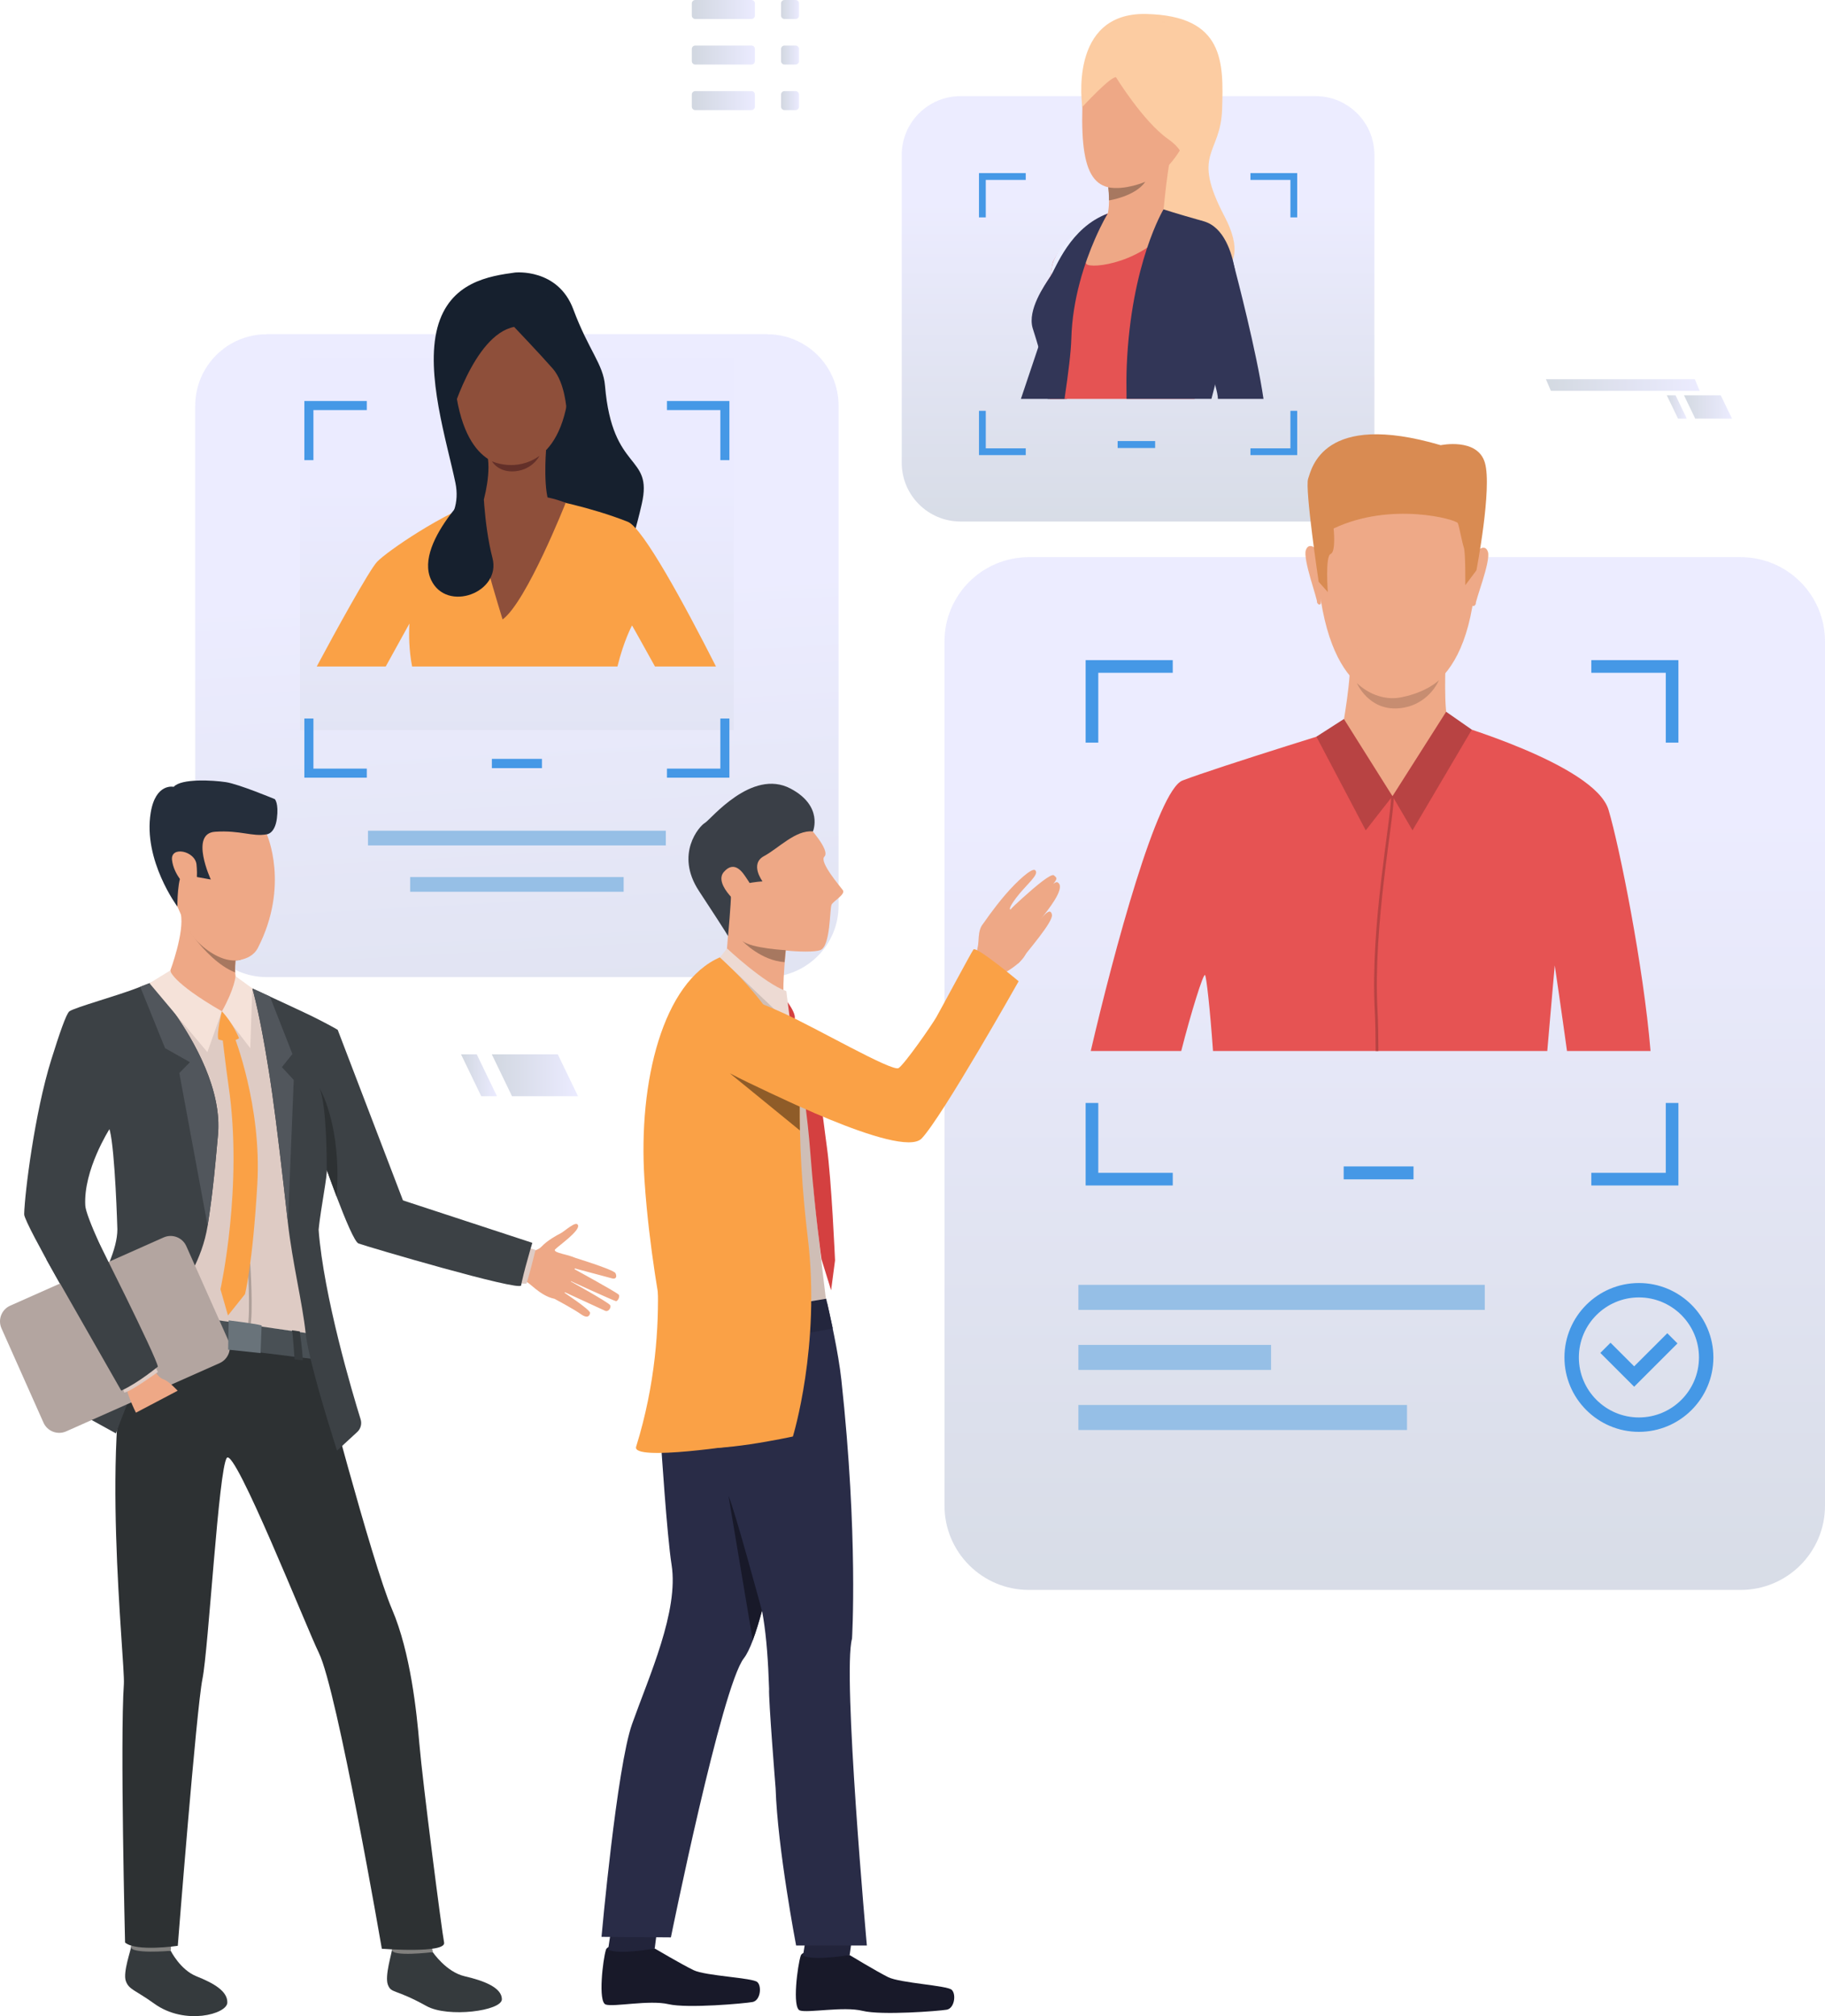 <svg width="335" height="370" viewBox="0 0 335 370" fill="none" xmlns="http://www.w3.org/2000/svg">
<path opacity="0.95" d="M140.796 179.317H48.972C41.717 179.317 35.836 173.442 35.836 166.194V74.46C35.836 67.213 41.717 61.338 48.972 61.338H140.796C148.05 61.338 153.931 67.213 153.931 74.46V166.194C153.931 173.442 148.05 179.317 140.796 179.317Z" fill="url(#paint0_linear_5046_567)"/>
<path d="M122.223 152.452H67.547V155.15H122.223V152.452Z" fill="#96BFE6"/>
<path d="M114.477 160.958H75.289V163.656H114.477V160.958Z" fill="#96BFE6"/>
<path opacity="0.95" d="M319.527 291.78H188.849C180.303 291.78 173.375 284.858 173.375 276.32V117.712C173.375 109.174 180.303 102.253 188.849 102.253H319.527C328.073 102.253 335.001 109.174 335.001 117.712V276.32C335.001 284.858 328.073 291.78 319.527 291.78Z" fill="url(#paint1_linear_5046_567)"/>
<path d="M259.467 214.059H246.648V216.43H259.467V214.059Z" fill="#4598E6"/>
<path d="M272.546 235.796H197.953V240.388H272.546V235.796Z" fill="#96BFE6"/>
<path d="M258.272 257.842H197.953V262.434H258.272V257.842Z" fill="#96BFE6"/>
<path d="M233.315 246.817H197.953V251.409H233.315V246.817Z" fill="#96BFE6"/>
<path d="M292.104 121.151V123.471H305.773V136.287H308.095V121.151H292.104ZM199.281 136.287H201.603V123.471H215.272V121.151H199.281V136.287ZM305.773 202.417V215.238H292.104V217.557H308.095V202.417H305.773V202.417ZM201.603 202.417H199.281V217.557H215.272V215.238H201.603V202.417Z" fill="#4598E6"/>
<path d="M300.842 262.773C293.304 262.773 287.172 256.646 287.172 249.116C287.172 241.585 293.304 235.459 300.842 235.459C308.38 235.459 314.512 241.585 314.512 249.116C314.512 256.646 308.38 262.773 300.842 262.773ZM300.842 238.102C294.763 238.102 289.818 243.043 289.818 249.116C289.818 255.188 294.763 260.129 300.842 260.129C306.921 260.129 311.866 255.188 311.866 249.116C311.866 243.043 306.921 238.102 300.842 238.102Z" fill="#4598E6"/>
<path d="M299.968 254.489L293.758 248.285L295.629 246.416L299.968 250.751L306.052 244.674L307.923 246.542L299.968 254.489Z" fill="#4598E6"/>
<path opacity="0.95" d="M134.671 65.748H55.07V133.978H134.671V65.748Z" fill="url(#paint2_linear_5046_567)"/>
<path opacity="0.95" d="M241.489 95.709H176.322C170.358 95.709 165.523 90.879 165.523 84.921V28.432C165.523 22.474 170.358 17.644 176.322 17.644H241.489C247.453 17.644 252.288 22.474 252.288 28.432V84.921C252.288 90.879 247.453 95.709 241.489 95.709Z" fill="url(#paint3_linear_5046_567)"/>
<path d="M212.037 80.944H205.156V82.218H212.037V80.944Z" fill="#4598E6"/>
<path d="M229.533 31.77V33.016H236.87V39.895H238.117V31.77H229.533ZM179.703 39.895H180.949V33.016H188.287V31.77H179.703L179.703 39.895ZM236.87 75.396V82.278H229.533V83.523H238.117V75.396H236.87ZM180.95 75.396H179.704V83.523H188.288V82.278H180.95L180.95 75.396Z" fill="#4598E6"/>
<path d="M99.481 139.268H90.289V140.968H99.481V139.268Z" fill="#4598E6"/>
<path d="M122.425 73.593V75.256H132.226V84.446H133.89V73.593H122.425ZM55.867 84.445H57.532V75.256H67.333V73.593H55.867V84.445ZM132.226 131.863V141.056H122.425V142.719H133.89V131.863H132.226ZM57.532 131.863H55.867V142.719H67.333V141.056H57.532V131.863Z" fill="#4598E6"/>
<path d="M302.975 192.883H287.642C286.633 185.549 285.393 177.177 285.393 177.177C285.393 177.177 284.773 184.086 284.019 192.883H222.663C222.103 184.973 221.429 179.053 221.186 178.931C220.833 178.755 218.645 185.774 216.828 192.883H200.219C204.491 174.499 212.459 145.005 217.065 143.238C223.622 140.718 250.363 132.485 250.363 132.485H265.623C265.623 132.485 292.74 140.214 295.262 148.617C297.268 155.314 301.693 177.395 302.975 192.883Z" fill="#E65353"/>
<path d="M258.692 83.022C258.692 83.022 272.941 85.264 270.772 107.537C268.602 129.809 256.026 127.983 255.185 127.961C254.345 127.938 242.56 128.367 241.641 101.174C241.641 101.174 241.24 81.066 258.692 83.022Z" fill="#EEA987"/>
<path d="M265.358 121.401C265.358 121.401 264.967 130.562 265.855 132.545C266.742 134.528 254.096 140.898 246.383 133.8C246.383 133.8 248.246 123.844 247.728 120.315C247.21 116.787 265.358 121.401 265.358 121.401Z" fill="#EEA987"/>
<path d="M270.992 101.248C270.992 101.248 272.553 99.583 273.125 101.268C273.697 102.954 270.704 110.486 270.9 110.823C270.9 110.823 270.615 111.477 270.24 111.117C269.866 110.757 270.992 101.248 270.992 101.248Z" fill="#EEA987"/>
<path d="M241.842 100.964C241.842 100.964 240.314 99.269 239.709 100.943C239.105 102.617 241.952 110.205 241.749 110.539C241.749 110.539 242.022 111.198 242.403 110.846C242.784 110.493 241.842 100.964 241.842 100.964Z" fill="#EEA987"/>
<path d="M271.013 104.667L268.974 107.392C268.974 107.392 269.031 101.419 268.704 100.482C268.377 99.546 267.876 96.684 267.602 96.01C267.328 95.335 255.366 91.986 244.799 96.988C244.799 96.988 245.264 101.283 244.251 101.665C243.238 102.047 243.735 108.66 243.735 108.66L242.058 106.77C242.058 106.77 239.49 89.634 240.124 87.848C240.758 86.062 242.778 75.325 264.457 81.699C264.457 81.699 271.215 80.269 272.571 84.93C273.928 89.592 271.013 104.667 271.013 104.667Z" fill="#D98B52"/>
<path d="M265.854 132.55C265.854 132.55 269.068 133.236 255.615 146.116C255.615 146.116 246.073 135.571 246.382 133.805C246.691 132.039 265.854 132.55 265.854 132.55Z" fill="#EEA987"/>
<path d="M255.609 146.111L259.281 152.383L270.172 133.909L265.456 130.623L255.609 146.111Z" fill="#B84343"/>
<path d="M255.601 146.113L246.692 131.95L241.641 135.193L250.697 152.385L255.601 146.113Z" fill="#B84343"/>
<path d="M252.856 185.349C252.966 187.437 253.014 189.999 253.02 192.877H252.516C252.51 190.011 252.461 187.455 252.352 185.373C251.525 169.66 255.336 150.541 255.36 146.061L255.852 146.158C255.828 150.638 252.03 169.703 252.856 185.349Z" fill="#B84343"/>
<path d="M249.062 125.344C249.062 125.344 252.447 128.92 257.23 127.966C262.012 127.012 264.135 124.825 264.135 124.825C264.135 124.825 262.247 129.555 256.719 129.988C251.19 130.42 249.062 125.344 249.062 125.344Z" fill="#C78D71"/>
<path d="M83.954 74.225C83.943 74.225 83.932 74.223 83.921 74.221C83.599 74.142 83.091 72.603 82.992 72.295C82.969 72.21 82.918 72.056 82.849 71.841C82.45 70.608 81.515 67.722 81.879 66.616C81.994 66.267 82.174 66.065 82.412 66.016C82.924 65.91 83.508 66.559 83.533 66.586L83.546 66.6L83.548 66.619C83.68 67.834 84.329 73.905 84.049 74.184C84.022 74.211 83.989 74.225 83.954 74.225ZM82.53 66.121C82.498 66.121 82.467 66.124 82.436 66.131C82.242 66.171 82.092 66.347 81.991 66.653C81.639 67.723 82.599 70.689 82.961 71.805C83.031 72.021 83.081 72.177 83.105 72.262C83.341 72.999 83.76 74.061 83.949 74.107C83.954 74.108 83.958 74.109 83.966 74.101C84.144 73.86 83.735 69.412 83.433 66.651C83.355 66.567 82.918 66.121 82.53 66.121Z" fill="#EEA886"/>
<path d="M94.565 50.011C94.565 50.011 102.408 49.189 105.234 56.757C108.06 64.324 110.722 66.801 111.055 70.776C112.402 86.855 119.918 83.219 117.804 92.487C115.691 101.755 114.227 103.157 114.227 103.157L96.258 99.638L78.055 99.696C78.055 99.696 85.176 96.143 83.591 88.576C82.005 81.009 78.055 68.606 80.286 60.158C82.517 51.712 89.877 50.656 94.565 50.011Z" fill="#16202E"/>
<path d="M104.133 74.225C104.098 74.225 104.065 74.211 104.038 74.184C103.758 73.905 104.407 67.834 104.54 66.619L104.542 66.601L104.554 66.587C104.579 66.559 105.164 65.909 105.675 66.016C105.914 66.065 106.093 66.267 106.208 66.616C106.572 67.722 105.638 70.609 105.238 71.841C105.169 72.055 105.119 72.21 105.096 72.293C104.997 72.603 104.487 74.143 104.166 74.221C104.155 74.224 104.144 74.225 104.133 74.225ZM104.654 66.652C104.353 69.412 103.943 73.86 104.122 74.102C104.129 74.109 104.133 74.108 104.138 74.107C104.327 74.061 104.746 72.999 104.983 72.26C105.006 72.177 105.057 72.021 105.126 71.805C105.488 70.689 106.448 67.723 106.096 66.653C105.995 66.347 105.846 66.171 105.651 66.131C105.243 66.047 104.739 66.561 104.654 66.652Z" fill="#EEA886"/>
<path d="M131.425 122.314H120.228C117.906 118.087 116.02 114.78 116.02 114.78C116.02 114.78 114.511 117.531 113.34 122.314H75.646C75.07 119.33 75.035 116.47 75.156 114.434C75.156 114.434 73.141 118.071 70.804 122.314H58.141C61.501 116.027 67.797 104.581 69.229 103.089C71.025 101.209 81.441 94.017 88.877 91.67C96.317 89.323 100.544 91.589 100.544 91.589C100.544 91.589 108.183 92.964 115.246 95.761C118.022 96.861 125.692 111.011 131.425 122.314Z" fill="#FAA146"/>
<path d="M95.61 54.437C95.61 54.437 105.998 55.934 104.477 71.254C102.956 86.574 93.788 85.358 93.175 85.345C92.563 85.332 83.978 85.663 83.235 66.97C83.235 66.97 82.889 53.146 95.61 54.437Z" fill="#8E4F3A"/>
<path d="M100.234 82.635C100.234 82.635 99.591 90.604 101.128 92.991C102.664 95.379 99.814 98.619 93.941 97.511C88.069 96.402 88.41 93.076 88.41 93.076C88.41 93.076 90.054 88.159 89.573 84.222C89.093 80.286 100.234 82.635 100.234 82.635Z" fill="#8E4F3A"/>
<path d="M94.376 59.993C94.376 59.993 99.23 65.091 101.484 67.672C103.738 70.253 103.998 75.239 103.998 75.239C103.998 75.239 107.795 70.605 106.207 65.208C104.619 59.811 100.861 49.311 91.349 52.537C81.836 55.764 81.484 69.96 82.6 76.999C82.6 76.999 86.87 61.459 94.376 59.993Z" fill="#16202E"/>
<path d="M103.835 92.282C103.835 92.282 96.631 110.511 92.253 113.679C92.253 113.679 86.501 95.087 86.903 92.365C86.903 92.365 95.579 88.969 103.835 92.282Z" fill="#8E4F3A"/>
<path d="M88.64 87.875C88.64 87.875 75.797 99.29 79.13 106.412C81.975 112.49 92.061 108.762 90.397 102.394C88.733 96.025 88.64 87.875 88.64 87.875Z" fill="#16202E"/>
<path d="M90.297 84.654C90.297 84.654 94.723 86.744 99.031 83.657C99.031 83.657 97.834 86.126 94.664 86.477C91.493 86.828 90.297 84.654 90.297 84.654Z" fill="#633029"/>
<path d="M204.312 42.49C204.312 42.49 200.053 58.504 199.165 62.112C198.9 63.199 198.046 65.078 196.962 67.22C196.955 67.236 196.947 67.251 196.935 67.27C196.702 67.741 196.591 68.169 196.537 68.571C196.365 69.906 196.878 70.959 195.989 72.543L195.829 73.209H187.398C188.383 70.289 189.632 66.574 190.631 63.582C191.47 61.056 192.132 59.047 192.309 58.466C192.829 56.728 194.741 51.103 196.365 47.369C196.932 46.068 199.115 44.782 201.049 43.852C202.78 43.03 204.312 42.49 204.312 42.49Z" fill="#323657"/>
<path d="M198.675 19.613C198.675 19.613 195.988 2.246 210.386 2.566C224.785 2.886 224.593 11.474 224.336 19.998C224.079 28.522 218.562 27.881 224.785 39.737C231.008 51.593 219.396 51.593 219.396 51.593L210.387 39.224L198.675 19.613Z" fill="#FCCCA2"/>
<path d="M208.817 4.234C208.817 4.234 199.065 5.772 198.681 19.615C198.296 33.458 201.311 36.406 209.843 33.522C218.375 30.638 221.07 16.154 221.262 13.911C221.454 11.668 221.968 2.567 208.817 4.234Z" fill="#EEA886"/>
<path d="M225.894 52.385C225.928 57.148 220.447 68.543 219.601 72.064C219.501 72.473 219.394 72.852 219.287 73.208H192.675C192.537 71.566 192.407 70.162 192.342 69.37C192.131 66.768 189.492 61.163 189.58 58.553C189.672 55.894 190.978 53.598 192.805 50.758C193.372 49.878 193.969 48.983 194.563 48.111C196.501 45.271 198.436 42.692 199.386 41.805C200.094 41.147 200.753 40.642 201.327 40.259C201.331 40.255 201.331 40.255 201.331 40.255C202.526 39.459 203.331 39.203 203.331 39.203L211.711 37.863C211.711 37.863 216.935 39.754 219.942 40.454C219.942 40.454 225.806 41.311 225.894 52.385Z" fill="#E55353"/>
<path d="M201.349 40.25L196.491 47.898L192.008 54.958C192.018 54.92 192.317 53.851 192.823 50.755C192.92 50.168 193.023 49.507 193.134 48.767C193.166 48.548 193.214 48.331 193.275 48.116C193.275 48.116 193.275 48.116 193.275 48.115C195.194 43.696 201.127 40.363 201.344 40.252C201.347 40.251 201.349 40.25 201.349 40.25Z" fill="#E55353"/>
<path d="M215.297 27.288C214.452 28.883 213.559 38.781 213.559 38.781C213.559 38.781 201.632 43.284 202.853 40.737C203.407 39.581 203.57 38.081 203.581 36.787C203.592 35.768 203.508 34.877 203.448 34.383C203.417 34.123 203.393 33.973 203.393 33.973C203.393 33.973 216.142 25.693 215.297 27.288Z" fill="#EEA886"/>
<path d="M204.846 14.168C204.846 14.168 209.85 22.307 214.405 25.512C218.96 28.716 216.65 31.28 216.65 31.28C216.65 31.28 228.534 6.285 217.235 4.555C205.937 2.825 199.008 2.697 198.688 19.616C198.688 19.616 203.82 14.04 204.846 14.168Z" fill="#FCCCA2"/>
<path d="M210.23 33.357C208.399 36.055 203.563 36.781 203.563 36.781C203.563 36.781 203.563 36.781 203.562 36.781C203.573 35.762 203.489 34.871 203.43 34.377C206.537 34.975 210.23 33.357 210.23 33.357Z" fill="#A77860"/>
<path d="M193.324 48.064H193.323C193.323 48.064 193.064 48.599 192.852 50.756L194.608 48.107C194.608 48.107 197.746 43.613 198.82 42.445C199.895 41.276 201.372 40.253 201.372 40.253C201.372 40.253 195.199 43.216 193.324 48.064Z" fill="#EBEEFF"/>
<path d="M217.032 54.765C217.032 54.765 224.687 51.765 226.952 51.591C226.952 51.591 225.412 39.311 217.893 40.612C210.374 41.914 217.032 54.765 217.032 54.765Z" fill="#E55353"/>
<path d="M203.353 39.201C203.353 39.201 197.733 47.834 199.635 48.587C201.538 49.342 211.835 47.581 216.213 39.381C216.213 39.381 209.667 36.028 203.353 39.201Z" fill="#EEA886"/>
<path d="M226.931 51.59C226.54 58.359 224.618 64.78 223.032 70.672C222.802 71.526 222.58 72.371 222.373 73.202H206.788C206.75 70.868 206.758 68.809 206.83 67.091C207.616 48.303 213.575 38.424 213.575 38.424C213.575 38.424 215.479 39.063 220.956 40.612C224.71 41.672 226.127 46.444 226.644 49.337C226.644 49.337 226.648 49.348 226.652 49.371C226.881 50.676 226.931 51.59 226.931 51.59Z" fill="#323657"/>
<path d="M203.318 39.203C203.257 39.31 202.231 41.032 201.001 43.848C199.155 48.077 196.849 54.773 196.654 62.15C196.593 64.519 196.122 68.357 195.406 73.204H192.295C191.981 69.148 191.238 65.908 190.583 63.577C190.158 62.066 189.768 60.937 189.557 60.221C188.565 56.85 191.736 52.362 192.797 50.755C193.862 49.152 196.405 41.775 203.318 39.203Z" fill="#323657"/>
<path d="M231.929 73.21H223.56C223.56 72.666 223.373 71.778 223.066 70.68C221.546 65.281 217.045 54.77 217.045 54.77C217.045 54.77 210.312 43.777 216.693 40.976C223.074 38.175 225.82 46.004 226.678 49.344C226.678 49.344 226.682 49.356 226.686 49.379C226.896 50.178 230.696 64.65 231.929 73.21Z" fill="#323657"/>
<path d="M95.435 229.947C95.435 229.947 98.36 229.906 99.401 228.781C100.442 227.655 102.281 226.646 102.871 226.359C103.66 225.976 105.842 223.856 106.115 224.891C106.389 225.926 102.641 228.551 101.928 229.26C101.214 229.969 105.042 230.278 105.603 230.966C106.164 231.653 104.211 238.888 101.661 238.328C99.11 237.767 97.022 235.198 96.54 235.203C96.058 235.209 94.656 234.882 94.656 234.882L95.435 229.947Z" fill="#EEA886"/>
<path d="M105.05 230.669C105.05 230.669 112.663 232.992 112.977 233.65C113.29 234.308 113.078 234.79 112.352 234.608C111.627 234.426 104.9 232.616 104.9 232.616C104.9 232.616 113.22 237.16 113.595 237.615C113.814 237.881 113.449 238.831 113.046 238.776C112.643 238.721 104.078 234.796 104.078 234.796C104.078 234.796 111.837 239.056 112.03 239.563C112.199 240.005 111.68 240.822 111.077 240.554C110.475 240.287 102.998 236.833 102.998 236.833C102.998 236.833 108.404 240.37 108.32 240.952C108.269 241.308 107.986 242.14 106.624 241.172C105.263 240.205 101.773 238.348 101.773 238.348L105.05 230.669Z" fill="#EEA886"/>
<path d="M79.434 358.243C79.434 358.243 81.876 361.893 85.302 362.682C88.727 363.471 92.101 364.725 92.127 366.885C92.153 369.044 82.223 370.332 78.303 368.155C72.452 364.906 71.857 365.885 71.208 364.261C70.56 362.637 71.987 358.293 71.945 357.777C71.893 357.138 79.434 358.243 79.434 358.243Z" fill="#353A3D"/>
<path d="M79.059 356.442C79.059 356.442 79.505 358.206 79.439 358.243C79.372 358.28 71.719 359.191 71.951 357.776C72.138 356.629 72.406 355.382 72.406 355.382L79.059 356.442Z" fill="#81807E"/>
<path d="M31.336 358.002C31.336 358.002 33.078 361.493 36.054 362.683C39.236 363.954 41.787 365.415 41.729 367.519C41.671 369.624 33.952 371.756 28.336 367.718C24.788 365.166 23.663 365.153 23.094 363.547C22.525 361.94 24.082 357.764 24.061 357.26C24.035 356.636 31.336 358.002 31.336 358.002Z" fill="#353A3D"/>
<path d="M31.412 356.187C31.412 356.187 31.391 357.967 31.325 358C31.259 358.034 23.862 358.643 24.05 357.259C24.2 356.159 24.768 354.83 24.768 354.83L31.412 356.187Z" fill="#81807E"/>
<path d="M58.534 249.525C58.534 249.525 68.249 286.708 71.948 295.304C75.376 303.269 76.506 314.407 76.978 320.001C77.572 327.038 81.105 354.438 81.52 356.495C81.936 358.553 70.091 357.633 70.091 357.633C70.091 357.633 61.924 310.257 58.534 303.343C56.271 298.73 43.142 265.643 41.64 267.548C40.138 269.453 38.275 302.605 37.163 308.108C36.05 313.612 32.634 357.095 32.634 357.095C32.634 357.095 24.998 358.22 22.958 356.495C22.958 356.495 22.03 319.366 22.738 309.049C23.009 305.117 18.127 261.904 24.387 244.507C27.695 235.313 58.534 249.525 58.534 249.525Z" fill="#2D3133"/>
<path d="M4.445 222.863C4.445 223.289 5.249 224.99 6.532 227.436C8.408 223.687 9.882 220.608 10.364 219.476C11.945 215.745 20.093 207.193 20.093 207.193C20.093 207.193 20.093 207.199 20.097 207.211C20.097 207.215 20.098 207.218 20.099 207.222C20.101 207.224 20.102 207.228 20.102 207.231C20.106 207.243 20.109 207.255 20.111 207.267C20.117 207.287 20.123 207.311 20.132 207.339C20.136 207.354 20.14 207.369 20.144 207.385C20.147 207.397 20.151 207.407 20.153 207.419C20.597 209.07 23.321 219.391 23.421 224.475C23.532 230.008 24.977 240.248 24.977 240.248L24.983 240.249L26.684 240.487L30.449 241.017L30.9 241.08L31.995 241.234L41.978 242.637L45.519 243.134L45.997 243.202L48.021 243.486L53.609 244.272L55.035 244.471L55.048 244.474L56.114 244.624L57.591 244.831C57.591 244.831 57.591 244.831 57.592 244.83C57.633 244.775 59.028 242.867 58.812 238.629C58.675 235.894 58.346 230.753 58.482 225.985C58.482 225.96 58.485 225.935 58.485 225.912C58.485 225.851 58.489 225.792 58.49 225.731C58.492 225.709 58.492 225.69 58.493 225.67V225.659C58.58 223.039 58.811 220.556 59.3 218.669C59.63 217.392 59.85 216.128 59.994 214.943C60.002 214.885 60.008 214.828 60.016 214.771C60.041 214.551 60.065 214.333 60.085 214.119C60.403 210.811 60.153 208.293 60.137 208.146L60.143 208.158C60.244 208.378 60.973 211.046 61.928 214.339C63.542 219.906 65.802 227.262 66.765 227.616C68.165 228.131 90.846 234.841 95.743 235.529C96.31 235.608 96.639 235.607 96.67 235.507C96.693 235.436 96.715 235.362 96.738 235.286C97.333 233.326 98.151 229.995 98.282 229.457C98.295 229.408 98.301 229.382 98.301 229.382L97.423 229.119L72.745 221.731L61.463 189.23C61.228 189.042 58.457 187.702 56.433 186.741C54.37 185.76 51.882 184.318 49.63 183.085C48.48 182.457 47.394 181.884 46.454 181.453L46.31 181.388L46.309 181.386C44.755 180.676 43.723 180.207 43.723 180.207C43.723 180.207 43.722 180.207 43.718 180.207C43.681 180.203 43.437 180.179 43.043 180.142C40.876 179.937 34.143 179.306 31.887 179.174C31.701 179.162 31.545 179.155 31.425 179.153C31.321 179.149 31.245 179.148 31.198 179.152C30.912 179.168 29.525 179.652 27.7 180.346H27.699C27.629 180.372 27.56 180.398 27.49 180.425C27.404 180.458 27.319 180.49 27.232 180.523C27.073 180.584 26.913 180.645 26.75 180.709C26.424 180.836 26.088 180.966 25.747 181.101C25.631 181.147 25.511 181.194 25.391 181.241C21.741 182.689 17.559 184.477 16.565 185.191C15.909 185.661 13.863 189.512 11.492 194.274C8.438 204.047 4.568 219.007 4.448 222.696C4.446 222.755 4.445 222.811 4.445 222.863Z" fill="#DECBC4"/>
<path d="M57.563 244.829C57.563 244.829 58.314 245.726 58.531 249.527C58.531 249.527 27.649 245.928 24.384 244.51C24.384 244.51 24.257 240.321 24.949 240.248C25.71 240.168 57.563 244.829 57.563 244.829Z" fill="#495055"/>
<path d="M31.266 178.101C31.362 182.943 40.746 185.592 40.746 185.592C40.746 185.592 44.671 180.675 43.734 180.204C43.365 180.02 43.216 179.286 43.17 178.463C43.128 177.68 43.178 176.816 43.224 176.267C43.251 175.924 43.278 175.704 43.278 175.704C43.278 175.704 41.937 174.291 40.231 172.607C37.251 169.662 33.153 165.891 33.146 167.391C33.146 167.471 33.157 167.566 33.181 167.676C33.901 171.052 31.266 178.101 31.266 178.101Z" fill="#EEA886"/>
<path d="M32.013 240.991C32.013 240.991 31.338 245.238 31.28 246.345L29.852 246.06C29.852 246.06 30.245 241.567 30.476 240.814L32.013 240.991Z" fill="#353A3D"/>
<path d="M55.025 244.334C55.025 244.334 55.567 248.194 55.58 249.652L54.068 249.455C54.068 249.455 53.759 244.635 53.586 244.132L55.025 244.334Z" fill="#353A3D"/>
<path d="M34.883 171.009C34.883 171.009 34.883 171.009 34.883 171.01C34.902 171.038 35.3 171.633 35.979 172.487C37.42 174.297 40.128 177.271 43.173 178.465C43.131 177.682 43.181 176.818 43.227 176.269C43.538 176.262 43.849 176.226 44.158 176.157C43.324 174.7 42.118 173.173 42.118 173.173L40.234 172.61L34.883 171.009Z" fill="#A77860"/>
<path d="M33.047 167.458C33.859 169.222 34.63 170.501 34.849 171.007C34.849 171.007 34.849 171.007 34.849 171.008C34.991 171.338 35.379 171.876 35.945 172.485C37.492 174.149 40.366 176.345 43.192 176.268C43.504 176.26 43.815 176.224 44.124 176.156C45.265 175.907 46.612 175.377 47.354 173.927C53.208 162.476 48.97 153.112 48.97 153.112C48.97 153.112 32.962 148.589 30.457 153.404C28.7 156.78 31.14 163.312 33.047 167.458Z" fill="#EEA886"/>
<path d="M48.969 153.113C48.969 153.113 50.456 153.03 50.824 150.215C51.187 147.433 50.453 146.662 50.453 146.662C50.453 146.662 43.844 143.898 41.471 143.539C39.097 143.179 33.262 142.834 31.894 144.397C31.894 144.397 28.571 143.625 27.665 149.137C26.229 157.881 32.56 166.372 32.56 166.372C32.56 166.372 32.506 160.659 33.767 159.902C35.028 159.145 36.117 160.945 36.117 160.945L38.696 161.407C38.696 161.407 34.778 152.955 39.478 152.643C44.178 152.329 46.279 153.603 48.969 153.113Z" fill="#252E3B"/>
<path d="M36.073 158.669C35.828 156.153 31.272 155.192 31.577 157.83C31.882 160.467 34.126 163.002 35.162 162.913C36.199 162.823 36.26 160.587 36.073 158.669Z" fill="#EEA886"/>
<path d="M6.533 227.435C8.517 231.217 11.648 236.782 14.74 242.178C14.333 242.937 13.935 243.689 13.554 244.433C12.624 246.25 11.8 248.009 11.214 249.649C10.509 251.621 9.529 256.672 11.404 257.611L21.283 263.058C21.283 263.058 21.352 262.866 21.483 262.509C21.811 261.623 22.52 259.727 23.503 257.271C23.535 257.191 23.634 256.957 23.78 256.612C23.976 256.149 24.26 255.488 24.584 254.733C24.729 254.395 24.881 254.039 25.04 253.672C25.218 253.253 25.404 252.822 25.588 252.392C25.857 251.767 26.125 251.145 26.373 250.569C27.047 249.001 27.573 247.781 27.573 247.781C27.606 247.709 27.64 247.637 27.673 247.565C27.994 246.87 28.324 246.173 28.66 245.479C29.179 244.402 29.713 243.33 30.26 242.283C30.314 242.176 30.369 242.07 30.425 241.964C30.523 241.78 30.62 241.595 30.718 241.413C30.779 241.301 30.84 241.19 30.9 241.079C30.913 241.054 30.927 241.029 30.941 241.004C30.966 240.96 30.989 240.916 31.014 240.872C33.871 235.667 37.087 231.316 38.114 224.934C38.212 224.317 38.306 223.705 38.396 223.097C38.545 222.084 38.681 221.084 38.806 220.103C38.853 219.733 38.9 219.366 38.943 219.002C39.458 214.744 39.765 210.95 40.012 208.308C40.785 200.075 35.737 191.16 31.862 185.654C29.79 182.709 28.054 180.738 27.719 180.365C27.711 180.358 27.705 180.351 27.699 180.345C27.63 180.371 27.561 180.397 27.49 180.424C27.405 180.457 27.319 180.489 27.232 180.522C27.074 180.582 26.913 180.644 26.75 180.708C26.424 180.835 26.088 180.965 25.748 181.1C25.631 181.146 25.512 181.193 25.392 181.24C21.639 182.71 13.736 184.882 12.742 185.595C12.168 186.005 10.884 189.762 9.402 194.507C6.348 204.28 4.536 219.015 4.448 222.695C4.446 222.754 4.445 222.81 4.445 222.862C4.446 223.287 5.249 224.988 6.533 227.435ZM21.544 225.596C21.544 227.432 20.946 229.535 20.027 231.776C20.004 231.832 19.981 231.889 19.957 231.945C19.324 230.595 18.727 229.302 18.193 228.104C18.192 228.102 18.191 228.101 18.191 228.099C16.72 224.811 15.711 222.247 15.655 221.232C15.291 214.714 20.098 207.21 20.098 207.21C20.098 207.214 20.099 207.217 20.1 207.221C20.101 207.223 20.103 207.227 20.103 207.23C20.106 207.242 20.11 207.254 20.112 207.266C20.119 207.29 20.126 207.313 20.132 207.338C20.137 207.352 20.141 207.368 20.144 207.384C20.148 207.395 20.152 207.406 20.154 207.418C21.138 211.293 21.544 225.596 21.544 225.596Z" fill="#3C4145"/>
<path d="M40.31 250.16L12.151 262.681C10.558 263.39 8.692 262.674 7.983 261.083L0.274 243.78C-0.435 242.189 0.281 240.325 1.874 239.616L30.033 227.095C31.626 226.386 33.492 227.102 34.202 228.694L41.911 245.996C42.62 247.587 41.903 249.452 40.31 250.16Z" fill="#B3A5A0"/>
<path d="M46.367 181.511C46.367 181.511 47.688 185.903 49.396 196.866C49.396 196.867 49.396 196.869 49.397 196.87C49.456 197.239 49.513 197.613 49.571 197.996C49.577 198.04 49.584 198.085 49.591 198.129C49.629 198.383 49.669 198.64 49.706 198.9C49.711 198.931 49.716 198.962 49.721 198.992C49.747 199.166 49.773 199.342 49.798 199.521C49.863 199.954 49.927 200.395 49.991 200.845C50.753 206.181 51.822 215.263 52.849 224.432V224.435C53.662 231.662 55.512 239.078 56.1 244.612C56.1 244.615 56.101 244.619 56.101 244.623C56.218 245.707 56.495 247.152 56.87 248.783C56.912 248.967 56.956 249.154 57 249.343C58.655 256.328 61.868 266.215 61.868 266.215L62.804 265.352L65.575 262.796C66.214 262.209 66.455 261.307 66.198 260.48C64.661 255.527 59.437 237.996 58.48 225.669C58.479 225.665 58.479 225.662 58.479 225.658C58.949 221.327 60.149 215.515 59.969 214.679C59.981 214.709 59.992 214.739 60.002 214.77C60.552 216.298 61.162 217.959 61.776 219.577V219.578C63.425 223.922 65.112 227.946 65.814 228.203C67.377 228.778 95.455 237.053 95.659 235.898C95.679 235.782 95.703 235.658 95.73 235.528C95.755 235.399 95.783 235.263 95.813 235.122C96.16 233.541 96.789 231.274 97.229 229.744C97.294 229.518 97.355 229.307 97.41 229.118C97.594 228.484 97.715 228.082 97.715 228.082L73.971 220.297L61.99 188.997C61.754 188.811 58.697 187.167 56.673 186.205C54.566 185.202 51.899 183.965 49.534 182.874C48.404 182.352 47.34 181.865 46.441 181.452L46.367 181.511Z" fill="#3C4145"/>
<path d="M30.299 192.361L34.865 194.933L32.914 196.92L38.108 224.934C39.167 218.368 39.649 212.132 40.008 208.308C41.202 195.58 28.486 181.223 27.695 180.344C27.084 180.575 26.424 180.831 25.742 181.1L30.299 192.361Z" fill="#51565C"/>
<path d="M46.305 181.387C46.305 181.387 48.01 186.952 49.998 200.844C50.761 206.181 51.83 215.263 52.858 224.431L53.921 198.195L51.746 195.841L53.679 193.427L49.542 182.874C48.412 182.352 47.348 181.864 46.448 181.452L46.305 181.387Z" fill="#51565C"/>
<path d="M27.438 180.441L31.248 178.104C31.248 178.104 31.355 180.177 40.729 185.594L38.066 193.085L27.438 180.441Z" fill="#F5E2D9"/>
<path d="M43.236 179.149C43.236 179.149 43.088 181.388 40.742 185.595L45.938 192.362L46.316 181.388L43.236 179.149Z" fill="#F5E2D9"/>
<path d="M40.723 185.596C40.723 185.596 39.716 189.619 40.079 190.746C40.079 190.746 42.293 191.551 43.884 190.545C43.884 190.545 42.757 187.728 40.723 185.596Z" fill="#FAA146"/>
<path d="M45.939 243.626C46.502 240.788 45.966 232.28 45.943 231.92L45.461 231.951C45.466 232.038 46.016 240.755 45.465 243.533L45.939 243.626Z" fill="#AD9F99"/>
<path d="M41.976 242.315C41.976 242.315 46.52 242.858 48.022 243.232L47.826 248.32L41.875 247.686L41.976 242.315Z" fill="#69737A"/>
<path d="M42.993 190.183C42.993 190.183 48.061 202.97 47.235 217.281C46.377 232.119 44.972 237.5 44.972 237.5L41.847 241.415L40.469 236.603C40.469 236.603 44.662 217.685 41.955 199.277C41.465 195.941 40.736 189.62 40.736 189.62L42.993 190.183Z" fill="#FAA146"/>
<path d="M27.76 250.564C27.76 250.564 28.848 252.737 29.936 253.099C31.023 253.461 32.609 255.226 32.609 255.226L24.951 259.255C24.951 259.255 22.912 255.271 22.822 252.737C22.731 250.202 27.76 250.564 27.76 250.564Z" fill="#EEA886"/>
<path d="M28.476 250.768L28.984 251.786C28.984 251.786 24.12 255.339 22.81 255.566L22.359 254.208L28.476 250.768Z" fill="#DECBC4"/>
<path d="M28.974 250.811C28.974 250.811 25.329 253.822 22.258 255.21L8.5 231.109L17.282 226.312C17.282 226.312 28.732 249 28.974 250.811Z" fill="#3C4145"/>
<path d="M59.836 208.196C60.005 211.63 59.981 214.679 59.981 214.679C59.981 214.679 59.981 214.68 59.981 214.681C59.982 214.698 59.985 214.79 59.992 214.944C60 214.886 60.007 214.829 60.014 214.772C60.564 216.3 61.173 217.961 61.788 219.579C61.931 217.704 61.968 215.957 61.926 214.34C61.679 204.712 58.648 199.663 58.648 199.663C59.344 201.341 59.677 204.942 59.836 208.196Z" fill="#2D3133"/>
<path d="M179.392 176.452C179.392 176.452 179.248 174.683 179.457 173.857C179.817 172.431 179.286 170.121 181.082 169.001C182.877 167.881 188.038 172.573 188.444 173.884C188.85 175.194 186.92 177.429 182.885 179.305C178.849 181.182 179.392 176.452 179.392 176.452Z" fill="#EEA886"/>
<path d="M180.516 169.47C180.516 169.47 182.258 166.85 184.558 164.174C186.577 161.826 189.409 159.193 190.007 159.693C190.915 160.452 188.345 162.345 186.502 164.808C184.806 167.075 185.525 166.914 185.525 166.914C185.525 166.914 185.318 166.949 187.654 164.84C190.165 162.573 192.957 160.242 193.454 160.642C194.071 161.139 194.105 161.252 193.331 162.225C193.898 161.762 194.107 161.853 194.325 162.072C195.456 163.206 192.293 167.116 191.037 168.668C192.009 167.481 192.852 166.716 193.095 167.856C193.372 169.161 188.648 174.486 187.141 176.556C185.498 178.815 180.516 169.47 180.516 169.47Z" fill="#EEA886"/>
<path d="M120.172 357.578C120.172 357.578 125.083 360.48 127.307 361.558C129.531 362.636 138.171 362.945 139.025 363.755C139.879 364.566 139.566 367.146 138.134 367.409C136.702 367.673 126.2 368.622 122.696 367.803C119.191 366.985 112.638 368.362 111.187 367.87C109.735 367.377 110.671 359.561 111.232 357.807C111.793 356.052 120.172 357.578 120.172 357.578Z" fill="#181929"/>
<path d="M120.59 354.386L120.181 357.581C120.181 357.581 113.615 358.808 111.625 357.798L112.118 354.477L120.59 354.386Z" fill="#22243B"/>
<path d="M146.923 245.218C146.853 247.432 146.449 252.234 145.979 257.276C145.874 258.396 145.764 259.53 145.656 260.648C145.001 267.434 144.34 273.711 144.34 273.711C143.511 279.112 141.8 288.492 139.887 295.582V295.584C139.335 297.63 138.768 299.486 138.199 301.001C137.644 302.475 137.088 303.626 136.549 304.316C132.48 309.508 123.15 355.545 123.15 355.545L110.414 355.448C110.414 355.448 113.215 324.275 116.03 316.374C119.171 307.548 124.627 295.656 123.273 287.144C122.425 281.802 121.331 264.801 121.331 264.801C121.331 264.801 120.267 245.697 125.268 231.704C126.516 228.208 146.923 245.218 146.923 245.218Z" fill="#292C47"/>
<path d="M155.93 358.774C155.93 358.774 160.806 361.734 163.017 362.839C165.228 363.943 173.864 364.356 174.708 365.177C175.552 365.997 175.208 368.574 173.773 368.82C172.338 369.066 161.825 369.889 158.331 369.028C154.837 368.168 148.267 369.467 146.822 368.957C145.376 368.447 146.407 360.643 146.988 358.895C147.57 357.148 155.93 358.774 155.93 358.774Z" fill="#181929"/>
<path d="M156.412 355.585L155.964 358.775C155.964 358.775 149.384 359.923 147.406 358.889L147.939 355.574L156.412 355.585Z" fill="#22243B"/>
<path d="M141.175 309.933C140.844 299.752 139.944 292.987 137.321 287.105C135.118 282.165 133.234 266.652 133.234 266.652C133.234 266.652 127.265 248.474 128.474 233.663C128.777 229.965 151.848 239.263 151.848 239.263C152.353 241.42 153.897 248.206 154.444 253.239C157.568 281.996 156.398 300.73 156.398 300.73C154.614 307.08 159.122 357.039 159.122 357.039H146.137C146.137 357.039 142.732 339.266 142.374 328.213C142.374 328.213 141.047 311.694 141.175 309.933Z" fill="#292C47"/>
<path d="M140.893 178.181C140.893 178.181 146.943 188.09 148.712 193.619C150.481 199.149 149.056 215.226 149.369 218.457C150.337 228.482 151.75 239.519 151.75 239.519L131.467 252.461C131.467 252.461 127.827 243.966 124.652 233.389C121.478 222.811 121.223 213.288 121.252 206.925C121.345 186.964 132.145 175.693 132.145 175.693L140.893 178.181Z" fill="#CFBEB6"/>
<path d="M148.334 151.603C148.334 151.603 152.492 156.05 151.318 157.219C150.348 158.185 154.171 162.617 154.715 163.362C155.259 164.107 153.017 165.34 152.648 166.008C152.279 166.676 152.496 173.65 150.571 174.368C148.647 175.084 138.926 174.326 135.839 172.443C132.751 170.56 127.77 159.703 128.128 154.478C128.485 149.254 141.019 143.849 148.334 151.603Z" fill="#EEA886"/>
<path d="M144.419 172.862C144.419 172.862 144.348 173.455 144.253 174.373C144.217 174.758 144.17 175.197 144.128 175.677C144.105 175.961 144.081 176.263 144.051 176.572C144.045 176.654 144.033 176.737 144.028 176.821C144.016 176.963 144.004 177.105 143.992 177.253C143.944 177.923 143.897 178.616 143.861 179.304C143.773 181.076 143.761 182.77 143.95 183.713C144.461 186.297 133.32 175.392 133.32 175.392C133.32 175.392 134.264 166.936 133.807 157.43C133.344 147.925 144.419 172.862 144.419 172.862Z" fill="#EEA886"/>
<path d="M149.226 152.581C149.226 152.581 151.193 147.944 145.126 144.725C137.983 140.936 130.41 150.45 129.405 151.01C128.4 151.571 123.833 156.705 128.302 163.511C133.942 172.099 133.644 171.811 133.644 171.811C133.644 171.811 134.21 165.476 134.173 164.253C134.105 162.019 139.972 161.754 139.972 161.754C139.972 161.754 137.562 158.55 140.241 157.113C142.919 155.676 146.052 152.267 149.226 152.581Z" fill="#3A3F47"/>
<path d="M136.88 160.943C136.453 160.344 134.886 157.697 132.87 160.021C130.855 162.346 136.26 166.691 136.706 166.648C137.153 166.605 140.474 165.987 136.88 160.943Z" fill="#EEA886"/>
<path d="M152.858 243.79C152.858 243.79 151.849 239.05 151.654 238.341L121.992 243.271L122.296 247.102C122.296 247.102 143.667 245.824 152.858 243.79Z" fill="#23263D"/>
<path d="M119.349 222.907C119.349 222.907 123.906 242.567 116.769 265.502C115.898 268.302 136.523 265.066 136.523 265.066L119.349 222.907Z" fill="#FAA146"/>
<path d="M145.545 263.625C145.545 263.625 130.894 266.837 126.78 265.385C126.78 265.385 120.792 243.626 118.704 221.54C118.542 219.832 118.404 218.125 118.294 216.428C118.294 216.424 118.294 216.424 118.294 216.424C117.129 198.456 121.706 180.228 132.137 175.695C132.431 175.893 147.122 188.833 146.843 200.677C146.822 201.478 146.811 202.283 146.806 203.088C146.797 204.544 146.808 206.003 146.839 207.459L146.841 207.461C146.934 211.966 147.213 216.46 147.612 220.825C147.652 221.279 147.696 221.734 147.74 222.185C147.811 222.918 147.887 223.646 147.964 224.371C148.069 225.335 148.177 226.29 148.291 227.238C150.662 247.005 145.545 263.625 145.545 263.625Z" fill="#FAA146"/>
<path d="M144.93 186.836C144.93 186.836 147.69 197.751 148.742 211.485C149.622 222.975 150.797 231.101 150.797 231.101L152.558 236.79L153.282 231.304C153.282 231.304 152.636 216.474 151.775 210.442C150.907 204.36 150.527 196.638 145.66 186.622L144.93 186.836Z" fill="#D44040"/>
<path d="M144.638 186.844C144.638 186.844 144.971 187.162 145.442 187.232C145.912 187.302 146.586 186.55 144.18 183.377L144.638 186.844Z" fill="#D44040"/>
<path d="M133.457 174.056C133.457 174.056 140.278 180.474 144.338 181.89L145.112 188.038L132.156 175.696L133.457 174.056Z" fill="#EDDAD3"/>
<path d="M138.039 198.901C135.35 197.946 124.175 192.527 127.147 186.2C130.119 179.874 137.781 183.239 143.549 185.813C149.583 188.506 163.828 196.78 164.955 196.01C166.083 195.239 171.01 188.194 171.901 186.624C172.791 185.054 178.169 175.021 178.676 174.264C179.171 173.525 186.984 180.08 186.984 180.08C186.984 180.08 172.955 204.969 169.18 208.932C165.406 212.895 138.039 198.901 138.039 198.901Z" fill="#FAA146"/>
<path d="M139.859 295.585V295.587C139.306 297.633 138.739 299.489 138.17 301.004C138.168 301.002 138.168 301.002 138.168 301.002L133.727 274.53C134.85 277.041 139.859 295.585 139.859 295.585Z" fill="#181929"/>
<path d="M146.822 207.458L133.969 196.97C137.373 198.792 145.741 202.61 146.789 203.087C146.78 204.542 146.791 206.002 146.822 207.458Z" fill="#8F5C28"/>
<path d="M144.221 174.371C144.185 174.757 144.137 175.195 144.096 175.675C144.072 175.96 144.048 176.262 144.019 176.57C139.76 176.286 136.467 172.896 136.266 172.688C137.998 174.063 144.221 174.371 144.221 174.371Z" fill="#A77860"/>
<g opacity="0.95">
<path d="M311.183 76.828H317.932L315.866 72.548H309.117L311.183 76.828Z" fill="url(#paint4_linear_5046_567)"/>
<path d="M308.027 76.828H309.635L307.569 72.548H305.961L308.027 76.828Z" fill="url(#paint5_linear_5046_567)"/>
<path d="M284.68 71.73H312.007L311.1 69.59H283.773L284.68 71.73Z" fill="url(#paint6_linear_5046_567)"/>
</g>
<path d="M137.941 3.486H127.623C127.275 3.486 126.992 3.204 126.992 2.856V0.63C126.992 0.282 127.275 0 127.623 0H137.941C138.29 0 138.572 0.282 138.572 0.63V2.856C138.572 3.204 138.29 3.486 137.941 3.486Z" fill="url(#paint7_linear_5046_567)"/>
<path d="M137.941 11.844H127.623C127.275 11.844 126.992 11.562 126.992 11.214V8.988C126.992 8.639 127.275 8.357 127.623 8.357H137.941C138.29 8.357 138.572 8.64 138.572 8.988V11.214C138.572 11.562 138.29 11.844 137.941 11.844Z" fill="url(#paint8_linear_5046_567)"/>
<path d="M137.941 20.206H127.623C127.275 20.206 126.992 19.924 126.992 19.576V17.35C126.992 17.002 127.275 16.72 127.623 16.72H137.941C138.29 16.72 138.572 17.002 138.572 17.35V19.576C138.572 19.924 138.29 20.206 137.941 20.206Z" fill="url(#paint9_linear_5046_567)"/>
<path d="M146.039 3.486H144.006C143.657 3.486 143.375 3.204 143.375 2.856V0.63C143.375 0.282 143.658 0 144.006 0H146.039C146.387 0 146.67 0.282 146.67 0.63V2.856C146.67 3.204 146.387 3.486 146.039 3.486Z" fill="url(#paint10_linear_5046_567)"/>
<path d="M146.039 11.844H144.006C143.657 11.844 143.375 11.562 143.375 11.214V8.988C143.375 8.639 143.658 8.357 144.006 8.357H146.039C146.387 8.357 146.67 8.64 146.67 8.988V11.214C146.67 11.562 146.387 11.844 146.039 11.844Z" fill="url(#paint11_linear_5046_567)"/>
<path d="M146.039 20.206H144.006C143.657 20.206 143.375 19.924 143.375 19.576V17.35C143.375 17.002 143.658 16.72 144.006 16.72H146.039C146.387 16.72 146.67 17.002 146.67 17.35V19.576C146.67 19.924 146.387 20.206 146.039 20.206Z" fill="url(#paint12_linear_5046_567)"/>
<path d="M93.989 201.182H106.103L102.395 193.499H90.281L93.989 201.182Z" fill="url(#paint13_linear_5046_567)"/>
<path d="M88.341 201.182H91.227L87.519 193.499H84.633L88.341 201.182Z" fill="url(#paint14_linear_5046_567)"/>
<defs>
<linearGradient id="paint0_linear_5046_567" x1="103.318" y1="273.056" x2="94.115" y2="106.069" gradientUnits="userSpaceOnUse">
<stop stop-color="#D1D7E0"/>
<stop offset="1" stop-color="#EBEBFF"/>
</linearGradient>
<linearGradient id="paint1_linear_5046_567" x1="254.188" y1="319.606" x2="254.188" y2="147.692" gradientUnits="userSpaceOnUse">
<stop stop-color="#D1D7E0"/>
<stop offset="1" stop-color="#EBEBFF"/>
</linearGradient>
<linearGradient id="paint2_linear_5046_567" x1="94.871" y1="213.448" x2="94.871" y2="87.743" gradientUnits="userSpaceOnUse">
<stop stop-color="#D1D7E0"/>
<stop offset="1" stop-color="#EBEBFF"/>
</linearGradient>
<linearGradient id="paint3_linear_5046_567" x1="208.906" y1="107.171" x2="208.906" y2="36.36" gradientUnits="userSpaceOnUse">
<stop stop-color="#D1D7E0"/>
<stop offset="1" stop-color="#EBEBFF"/>
</linearGradient>
<linearGradient id="paint4_linear_5046_567" x1="309.117" y1="74.688" x2="317.932" y2="74.688" gradientUnits="userSpaceOnUse">
<stop stop-color="#D1D7E0"/>
<stop offset="1" stop-color="#EBEBFF"/>
</linearGradient>
<linearGradient id="paint5_linear_5046_567" x1="305.961" y1="74.688" x2="309.635" y2="74.688" gradientUnits="userSpaceOnUse">
<stop stop-color="#D1D7E0"/>
<stop offset="1" stop-color="#EBEBFF"/>
</linearGradient>
<linearGradient id="paint6_linear_5046_567" x1="283.774" y1="70.66" x2="312.007" y2="70.66" gradientUnits="userSpaceOnUse">
<stop stop-color="#D1D7E0"/>
<stop offset="1" stop-color="#EBEBFF"/>
</linearGradient>
<linearGradient id="paint7_linear_5046_567" x1="126.992" y1="1.743" x2="138.572" y2="1.743" gradientUnits="userSpaceOnUse">
<stop stop-color="#D1D7E0"/>
<stop offset="1" stop-color="#EBEBFF"/>
</linearGradient>
<linearGradient id="paint8_linear_5046_567" x1="126.992" y1="10.101" x2="138.572" y2="10.101" gradientUnits="userSpaceOnUse">
<stop stop-color="#D1D7E0"/>
<stop offset="1" stop-color="#EBEBFF"/>
</linearGradient>
<linearGradient id="paint9_linear_5046_567" x1="126.992" y1="18.463" x2="138.572" y2="18.463" gradientUnits="userSpaceOnUse">
<stop stop-color="#D1D7E0"/>
<stop offset="1" stop-color="#EBEBFF"/>
</linearGradient>
<linearGradient id="paint10_linear_5046_567" x1="143.375" y1="1.743" x2="146.67" y2="1.743" gradientUnits="userSpaceOnUse">
<stop stop-color="#D1D7E0"/>
<stop offset="1" stop-color="#EBEBFF"/>
</linearGradient>
<linearGradient id="paint11_linear_5046_567" x1="143.375" y1="10.101" x2="146.67" y2="10.101" gradientUnits="userSpaceOnUse">
<stop stop-color="#D1D7E0"/>
<stop offset="1" stop-color="#EBEBFF"/>
</linearGradient>
<linearGradient id="paint12_linear_5046_567" x1="143.375" y1="18.463" x2="146.67" y2="18.463" gradientUnits="userSpaceOnUse">
<stop stop-color="#D1D7E0"/>
<stop offset="1" stop-color="#EBEBFF"/>
</linearGradient>
<linearGradient id="paint13_linear_5046_567" x1="90.281" y1="197.34" x2="106.103" y2="197.34" gradientUnits="userSpaceOnUse">
<stop stop-color="#D1D7E0"/>
<stop offset="1" stop-color="#EBEBFF"/>
</linearGradient>
<linearGradient id="paint14_linear_5046_567" x1="84.633" y1="197.34" x2="91.227" y2="197.34" gradientUnits="userSpaceOnUse">
<stop stop-color="#D1D7E0"/>
<stop offset="1" stop-color="#EBEBFF"/>
</linearGradient>
</defs>
</svg>
